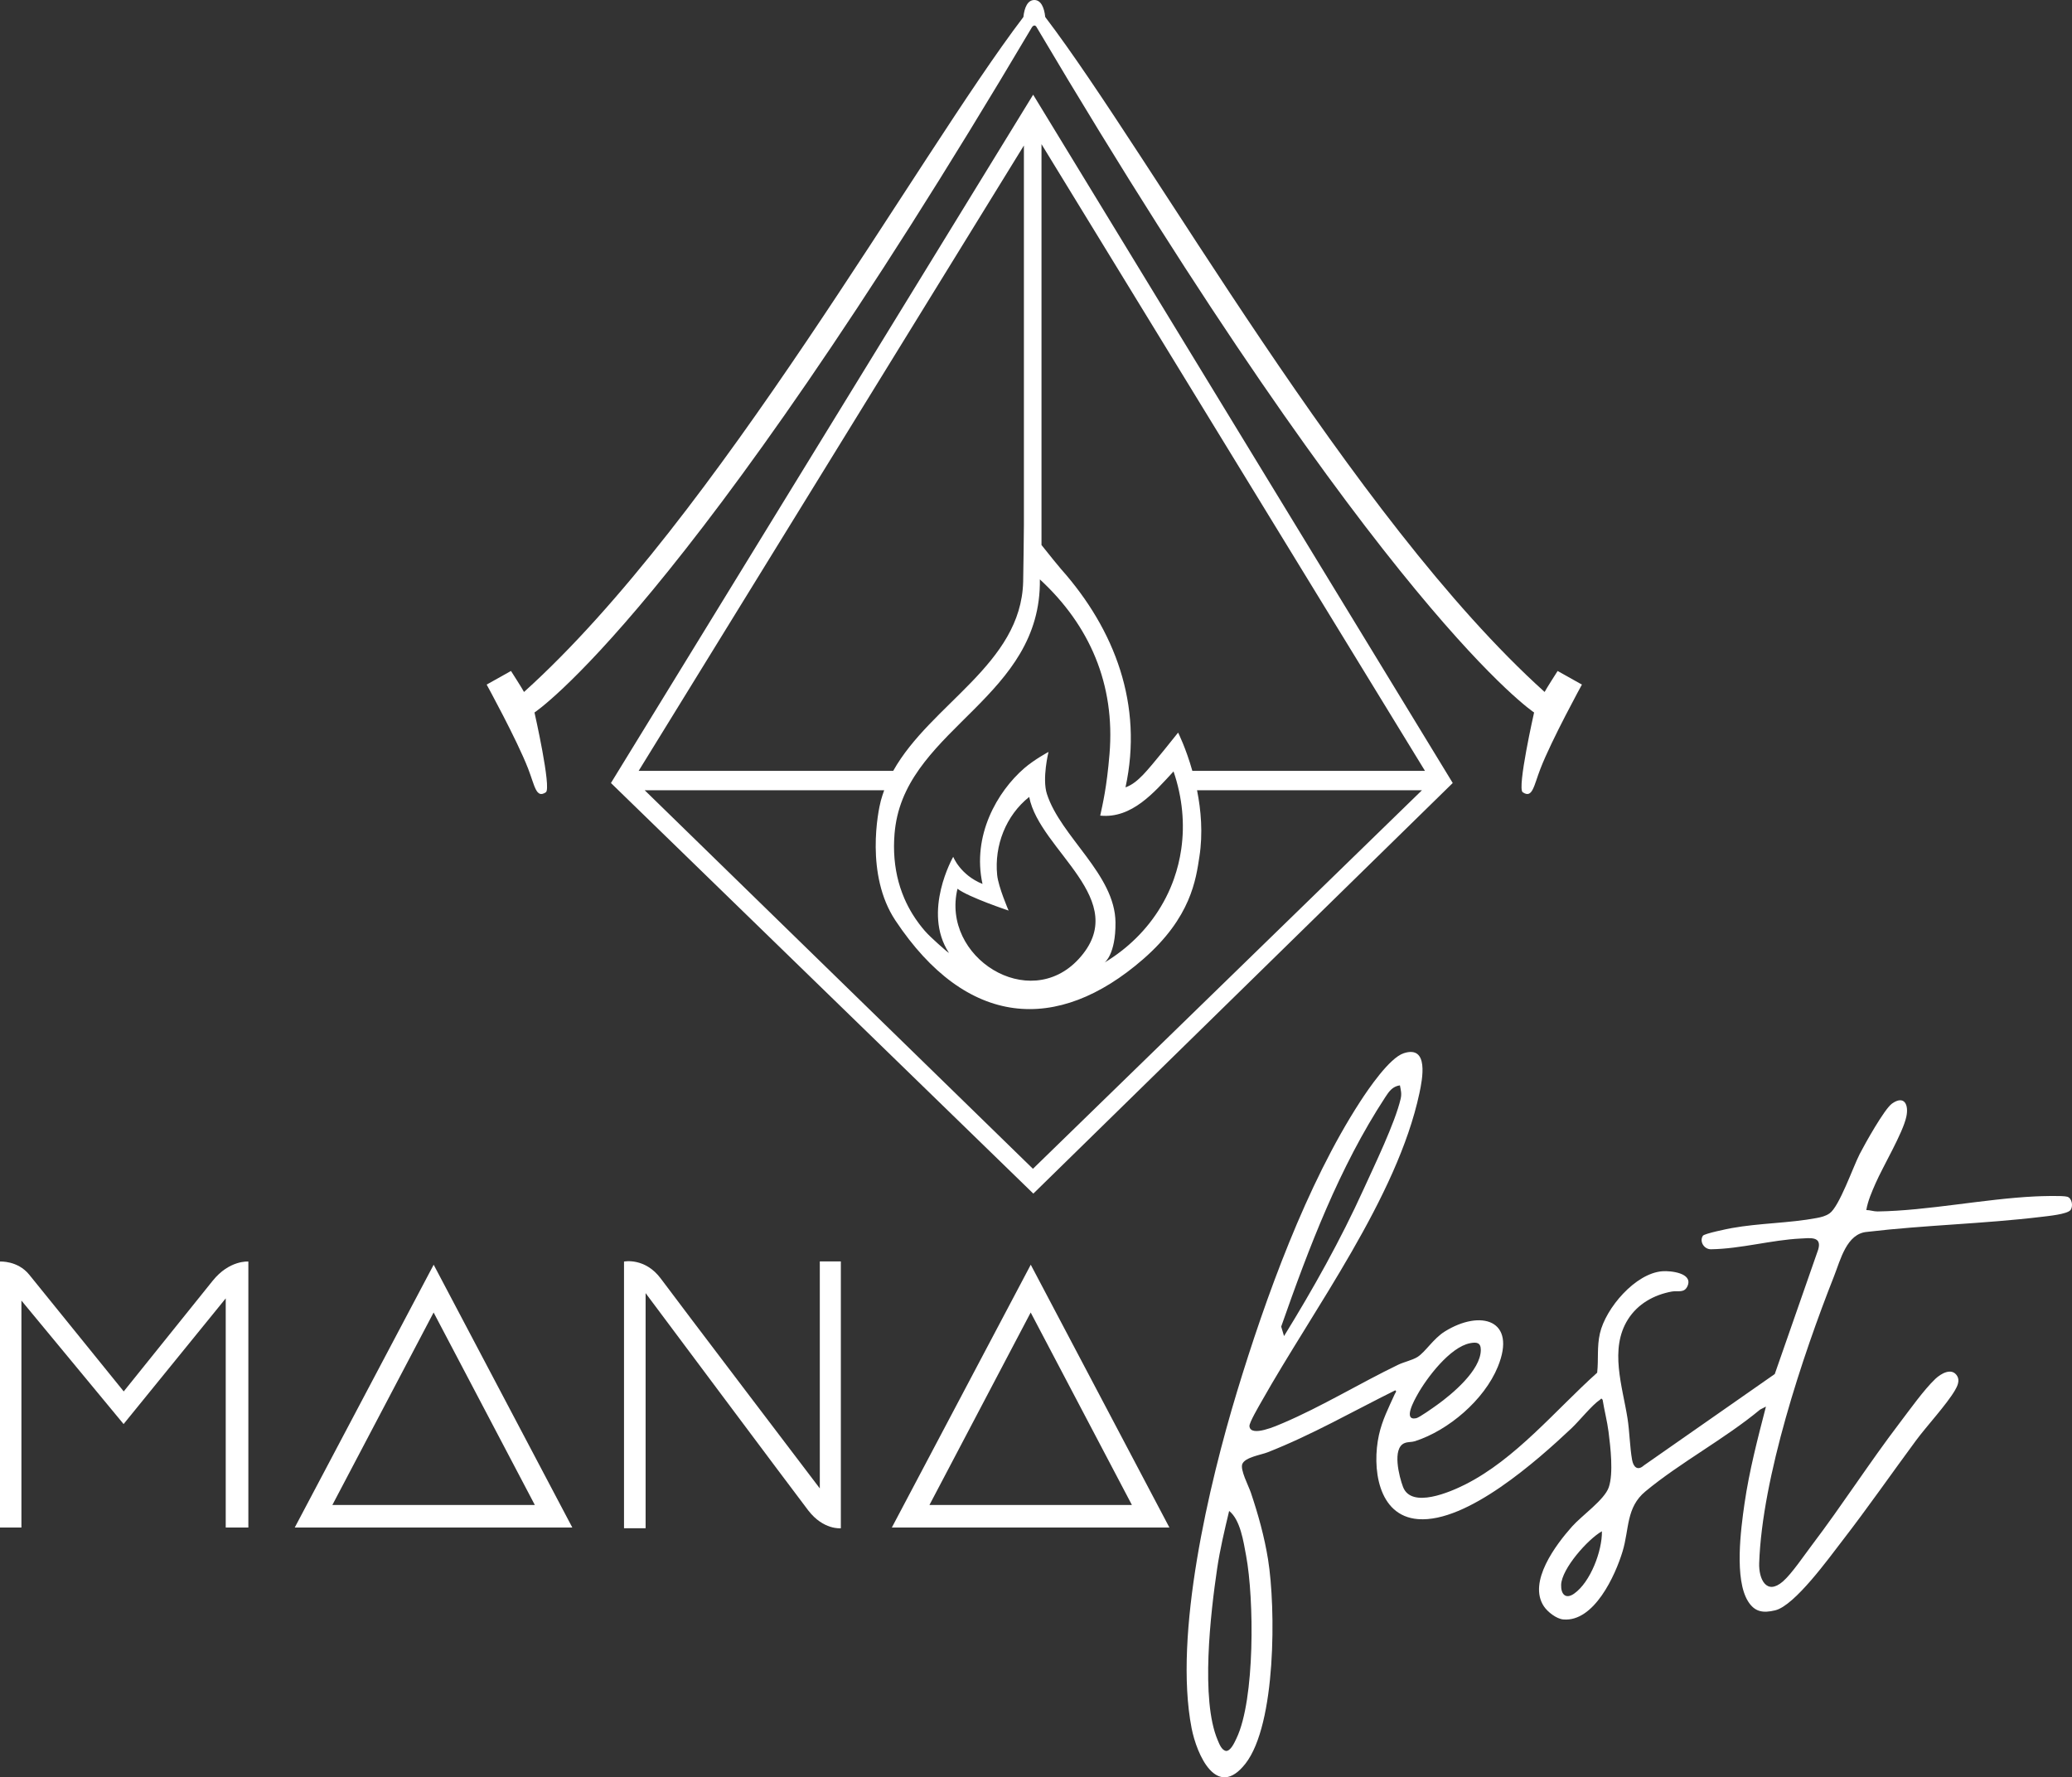 <?xml version="1.0" encoding="UTF-8"?>
<svg id="Layer_1" data-name="Layer 1" xmlns="http://www.w3.org/2000/svg" viewBox="0 0 1946.83 1669.85">
  <rect x="0" y="0" width="1946.83" height="1669.85" fill="#333333" stroke="none"/>
  <defs>
    <style>
      .cls-1 {
        fill: #fff;
      }
    </style>
  </defs>
  <path class="cls-1" d="M1753.53,1136.9c3.74.04,6.93,1.39,10.76,1.33,47-.72,99.87-11.78,147.76-14.11,5.77-.28,26.18-.97,30.38.3,4.53,1.36,5.69,9.31,2.9,12.6-3.25,3.84-20.94,5.53-26.87,6.25-54.39,6.59-109.71,7.72-164.16,14.16-19.22,1.52-24.95,26.17-31.03,41.57-29.85,75.62-67.6,189.08-70.36,269.67-.51,14.89,6.83,30.62,22.3,17.2,8.24-7.15,20.05-24.67,27.13-34,28.47-37.52,53.98-77.42,82.53-114.88,9.33-12.24,22.86-31.32,33.63-41.51,5.06-4.79,15.39-11.01,20.45-2.64,2.62,4.34.23,9.49-2.06,13.39-7.89,13.48-26.49,33.46-36.74,47.32-23.07,31.22-45.3,63.26-69.05,93.97-12.45,16.1-44.76,61.05-63.15,65.48-11.29,2.72-19.16,1.67-25.49-8.43-12.99-20.73-6.84-67.67-3.36-91.73,4.46-30.86,12.37-61.15,20.16-91.26l-5.47,2.8c-33.2,27.53-74.98,49.7-107.78,76.89-18.24,15.12-15.06,35.16-21.42,56.27-6.85,22.73-26.82,66.57-55.74,64.04-6.46-.57-14.77-7.11-18.26-12.37-15.18-22.9,11.3-57.9,26.5-74.96,9.26-10.4,30.43-25.04,34.49-36.83,4.52-13.15,1.61-37.84-.21-52.13-1.26-9.83-3.97-20.24-5.56-30.1-1.62-2.02-1.28-.83-2.57.02-7.31,4.81-19.37,19.86-26.71,26.78-32.1,30.25-97.96,88.81-144.01,85.33-38.32-2.89-43.48-49.07-36.9-79.01,3.08-14.03,9.13-25.72,14.92-38.57.46-1.02,2.19-2.67.39-3.43-39.88,19.78-78.5,42-120.04,58.27-6.1,2.39-20.84,4.54-23.58,10.83-2.33,5.35,5.82,20.59,7.99,27.02,6.88,20.41,12.74,41.47,16.16,62.8,7.29,45.42,7.72,154.93-21.31,191.9-26.92,34.27-45.73-8.69-50.54-33.46-17.12-87.99,16.43-229.57,42.59-315.79,26.85-88.48,65.46-195.25,115.72-272.72,7.91-12.19,27.64-41.21,41.01-45.58,24-7.85,17.49,24.7,14.72,37.63-20.92,97.9-99.57,202.98-148.41,289.7-2.32,4.12-11.58,19.81-11.28,23.09.98,10.71,25.92-.55,31.46-2.91,35.88-15.24,72.58-37.58,108.23-54.8,5.38-2.6,13.51-4.37,18.17-7.3,7.44-4.68,14.93-17.29,25.7-23.98,33.63-20.9,67.99-11.11,49.79,33.23-12.77,31.11-46.25,59.69-77.87,69.87-3.02.97-6.48.48-9.7,1.76-12.08,4.81-4.98,31.95-1.48,41.16,7.89,20.75,44.5,4.74,58.29-2.19,47.62-23.95,84.95-69.97,124.14-105.11,1.38-12.83-.34-24.15,2.57-36.91,5.43-23.83,33.41-56.56,58.75-58.41,7.79-.57,28.4,1.66,23.76,13.45-2.96,7.52-9.1,4.56-14.87,5.61-16.77,3.06-32.04,11.52-41.3,26.21-17.55,27.85-5.14,62.86-.41,92.92,1.97,12.52,2.17,27.06,4.3,39,1.22,6.81,5.18,10.6,11.07,5.28l122.99-85.88,40.85-117.07c3.62-12.63-7.73-10.67-16.61-10.24-27.19,1.32-56.29,9.67-83.95,10.07-6.59.28-11.38-7.28-7.82-12.69,1.35-2.05,23.16-6.5,27.16-7.22,26.03-4.68,54.15-4.62,79.72-9.44,4.31-.81,8.51-1.82,12.17-4.39,9.19-6.45,22.01-43.56,28.29-55.77,4.84-9.41,23.19-42.27,30.34-47.35,11.44-8.11,15.92.81,13.49,12.22-3.3,15.53-21.81,46.39-28.95,62.74-3.57,8.17-7.15,16.23-8.69,25.05ZM1315.36,1019.75c-7.02.98-10.24,5.72-13.75,11.08-43.32,66.17-71.74,141.27-97.82,215.59l2.67,8.91c27.46-44.49,53.09-90.28,74.74-137.92,10.16-22.36,29.55-62.35,34.81-84.89,1.16-4.95.26-7.95-.66-12.75ZM1381.26,1262.02c-18.78,3.63-40.67,32.46-49.55,48.51-2.39,4.32-14.02,24.71-1.04,21.97,2.97-.63,16.04-9.97,19.49-12.44,14.38-10.28,41.03-32.55,41.19-51.57.06-7.13-3.92-7.67-10.09-6.47ZM1154.89,1419.63c-4.3,18.01-8.58,35.93-11.3,54.3-6.13,41.5-15.65,122.92.48,160.89,1.57,3.69,3.54,9.26,7.68,10.28,4.55.42,8.18-7.96,9.97-11.68,17.62-36.66,16.64-131.46,9.1-171.79-2.44-13.08-5.37-33.67-15.93-42ZM1505.14,1438.73c-13.27,7.49-37.8,35.17-38.31,50.29-.3,8.7,4.14,13.97,12.22,8.29,15.31-10.77,26.41-40.13,26.1-58.58Z"/>
  <g>
    <path class="cls-1" d="M770.28,1398.44s-136.51-179.58-149.14-196.8c-14.98-20.43-34.82-16.33-34.82-16.33v250.57h20.29v-220.9s140.39,188,152.8,204.13c14.33,18.62,30.65,16.78,30.65,16.78v-250.71h-19.78v213.27Z"/>
    <path class="cls-1" d="M199.77,1203.44c-15.76,19.71-83.52,103.89-83.52,103.89,0,0-77.99-96.37-88.83-109.74-10.84-13.37-27.42-12.28-27.42-12.28v249.9h20.13v-213.23l95.99,116.01,95.97-118.08v215.32h21.26v-249.92s-17.82-1.58-33.58,18.13Z"/>
    <path class="cls-1" d="M407.47,1188.28l-130.52,246.91h260.78l-130.26-246.91ZM407.42,1233.17l95.09,180.83h-190.21l95.12-180.83Z"/>
    <path class="cls-1" d="M968.49,1188.28c-43.72,82.7-130.52,246.91-130.52,246.91h260.78c-43.23-81.95-86.15-163.31-130.26-246.91ZM968.43,1233.17c32.39,61.59,63.37,120.52,95.09,180.83h-190.21s62.93-119.63,95.12-180.83Z"/>
  </g>
  <g>
    <path class="cls-1" d="M574.03,735.68l396.88,385.79,394.07-385.79L970.74,88.96l-396.7,646.72ZM1102.65,724.82c8.41,24.62,10.63,49.51,7.23,73.08-1.38,9.54-3.68,18.87-6.87,27.88,0,0,0,.01,0,.02-.52,1.47-1.07,2.94-1.64,4.39-.03.07-.06.15-.09.22-.56,1.42-1.14,2.84-1.74,4.25,0,.02-.01.03-.02.05-.6,1.4-1.23,2.79-1.88,4.17-.07.14-.14.29-.21.43-.63,1.34-1.29,2.68-1.96,4,0,.02-.02.03-.03.05-.68,1.33-1.39,2.65-2.11,3.96-.11.2-.22.39-.33.59-1.43,2.57-2.95,5.11-4.54,7.6-.15.23-.29.46-.44.69-1.59,2.46-3.25,4.87-5,7.24-.18.24-.35.48-.53.71-.88,1.18-1.77,2.36-2.69,3.52,0,0,0,0-.01.01-.85,1.07-1.72,2.13-2.6,3.18-.2.23-.39.47-.59.7-.85,1-1.7,1.99-2.58,2.97-.05.05-.09.11-.14.16-.97,1.08-1.95,2.14-2.96,3.2-.12.12-.23.24-.35.37-.95.99-1.9,1.97-2.88,2.93-.07.07-.13.13-.2.2-2.16,2.13-4.39,4.2-6.69,6.22-.04.03-.07.06-.11.1-2.33,2.04-4.74,4.03-7.23,5.95-4.91,3.81-10.11,7.39-15.6,10.71,0,0,10.51-7.51,10.24-37.71-.4-45.13-51.38-80.28-64.43-120.66-4.68-14.5,1.5-39.52,1.5-39.52,0,0-13.33,7.15-22.71,15.26-25.41,21.97-49.31,63.27-39.31,108.79-21.01-8.5-27.51-25.51-27.51-25.51,0,0-29.51,51.52-3.95,90.39-.82-.6-1.63-1.22-2.43-1.83,0,0-14.35-12.12-20.23-18.89-.04-.04-.07-.08-.11-.12-.94-1.08-1.86-2.18-2.75-3.29-.04-.05-.08-.09-.11-.14-.91-1.14-1.81-2.28-2.67-3.44,0,0,0,0,0,0-2.19-2.93-4.23-5.94-6.12-9.02-.03-.05-.06-.11-.1-.16-2.8-4.58-5.25-9.32-7.38-14.22-.04-.1-.09-.2-.13-.31-1.38-3.2-2.6-6.47-3.69-9.8-.07-.2-.13-.41-.2-.61-.5-1.57-.98-3.16-1.41-4.76-.02-.07-.04-.14-.06-.21-.46-1.69-.88-3.4-1.27-5.13-.04-.19-.08-.38-.12-.56-.33-1.49-.62-2.99-.89-4.5-.06-.32-.12-.64-.17-.96-.58-3.36-1.02-6.78-1.32-10.25-.04-.41-.07-.82-.1-1.24-.11-1.43-.2-2.88-.27-4.33-.01-.32-.04-.65-.05-.97-.07-1.73-.1-3.47-.1-5.22,0-.38,0-.76.01-1.14.01-1.41.05-2.83.1-4.25.02-.49.04-.98.06-1.47.09-1.78.19-3.56.34-5.36.12-1.38.26-2.75.42-4.11.16-1.33.34-2.65.54-3.96,13.95-91.72,137.19-120.71,135.56-230.79,46.71,43.04,70.91,98.54,65.45,164.1-2.61,31.32-6.26,46.33-8.74,57.87,29.73,2.99,50.79-21.95,68.88-41.51ZM936.92,822.11c-2.76-27.61,8.14-55.9,30.11-73.35,9.59,50.39,97.54,96.89,46.45,152.33-46.75,50.73-129.38-1.73-113.83-66.06,10.29,7.95,48.02,20.51,48.02,20.51,0,0-9.61-22.08-10.75-33.43ZM962.05,136.69v356.35c-.08,8.43-.45,44.22-.7,53.65-2.06,77.42-86.55,114.32-122.09,177.56h-239.17L962.05,136.69ZM970.53,1098.15l-364.76-355.64h225c-1.19,3.23-2.26,6.52-3.17,9.9-2.54,9.45-14.81,69.5,13.72,112.43,66.97,100.75,152.07,106.53,232.65,36.47,45.38-39.45,49.71-75.38,52.98-96.44,3.41-21.95,1.51-43.7-2.21-62.35h211.29l-365.49,355.64ZM1120.31,724.25c-6.13-21.64-13.37-35.93-13.37-35.93,0,0-24.66,31.19-32.83,39.55-4.9,5.01-9.88,9.49-16.61,11.91,16.83-77.36-9.93-148.18-60.55-205.09-2.59-2.91-10.65-12.93-18.37-22.61V135.45l360.3,588.8h-218.58Z"/>
    <path class="cls-1" d="M546.11,563.95c.27.02.53.05.76.07-.29-.03-.56-.05-.76-.07Z"/>
    <path class="cls-1" d="M545.67,563.91c.15.01.29.03.43.04-.26-.02-.43-.04-.43-.04Z"/>
    <path class="cls-1" d="M548.41,564.16c.67.06,1.24.11,1.41.13-.13-.01-.55-.05-1.41-.13Z"/>
  </g>
  <path class="cls-1" d="M1463.54,630.41s-11.28,17.62-12.23,19.74c-181.77-163.77-369.43-503.16-469.22-634.16-.95-9.05-4.06-15.98-10.26-15.98s-9.3,6.93-10.26,15.98c-99.8,131.01-287.45,470.39-469.22,634.16-.94-2.11-12.23-19.74-12.23-19.74l-22.86,12.8s28.38,51.71,38.95,78.95c6.34,16.35,7.48,28.43,16.68,22.21,5.46-3.68-10.69-74.94-10.69-74.94,0,0,141.29-93.19,467.31-643.68,0,0,.85-1.6,2.3-1.76,1.45-.16,2.3,1.76,2.3,1.76,326.02,550.49,467.31,643.68,467.31,643.68,0,0-16.14,71.26-10.69,74.94,9.2,6.21,10.35-5.87,16.68-22.21,10.56-27.24,38.95-78.95,38.95-78.95l-22.86-12.8Z"/>
</svg>